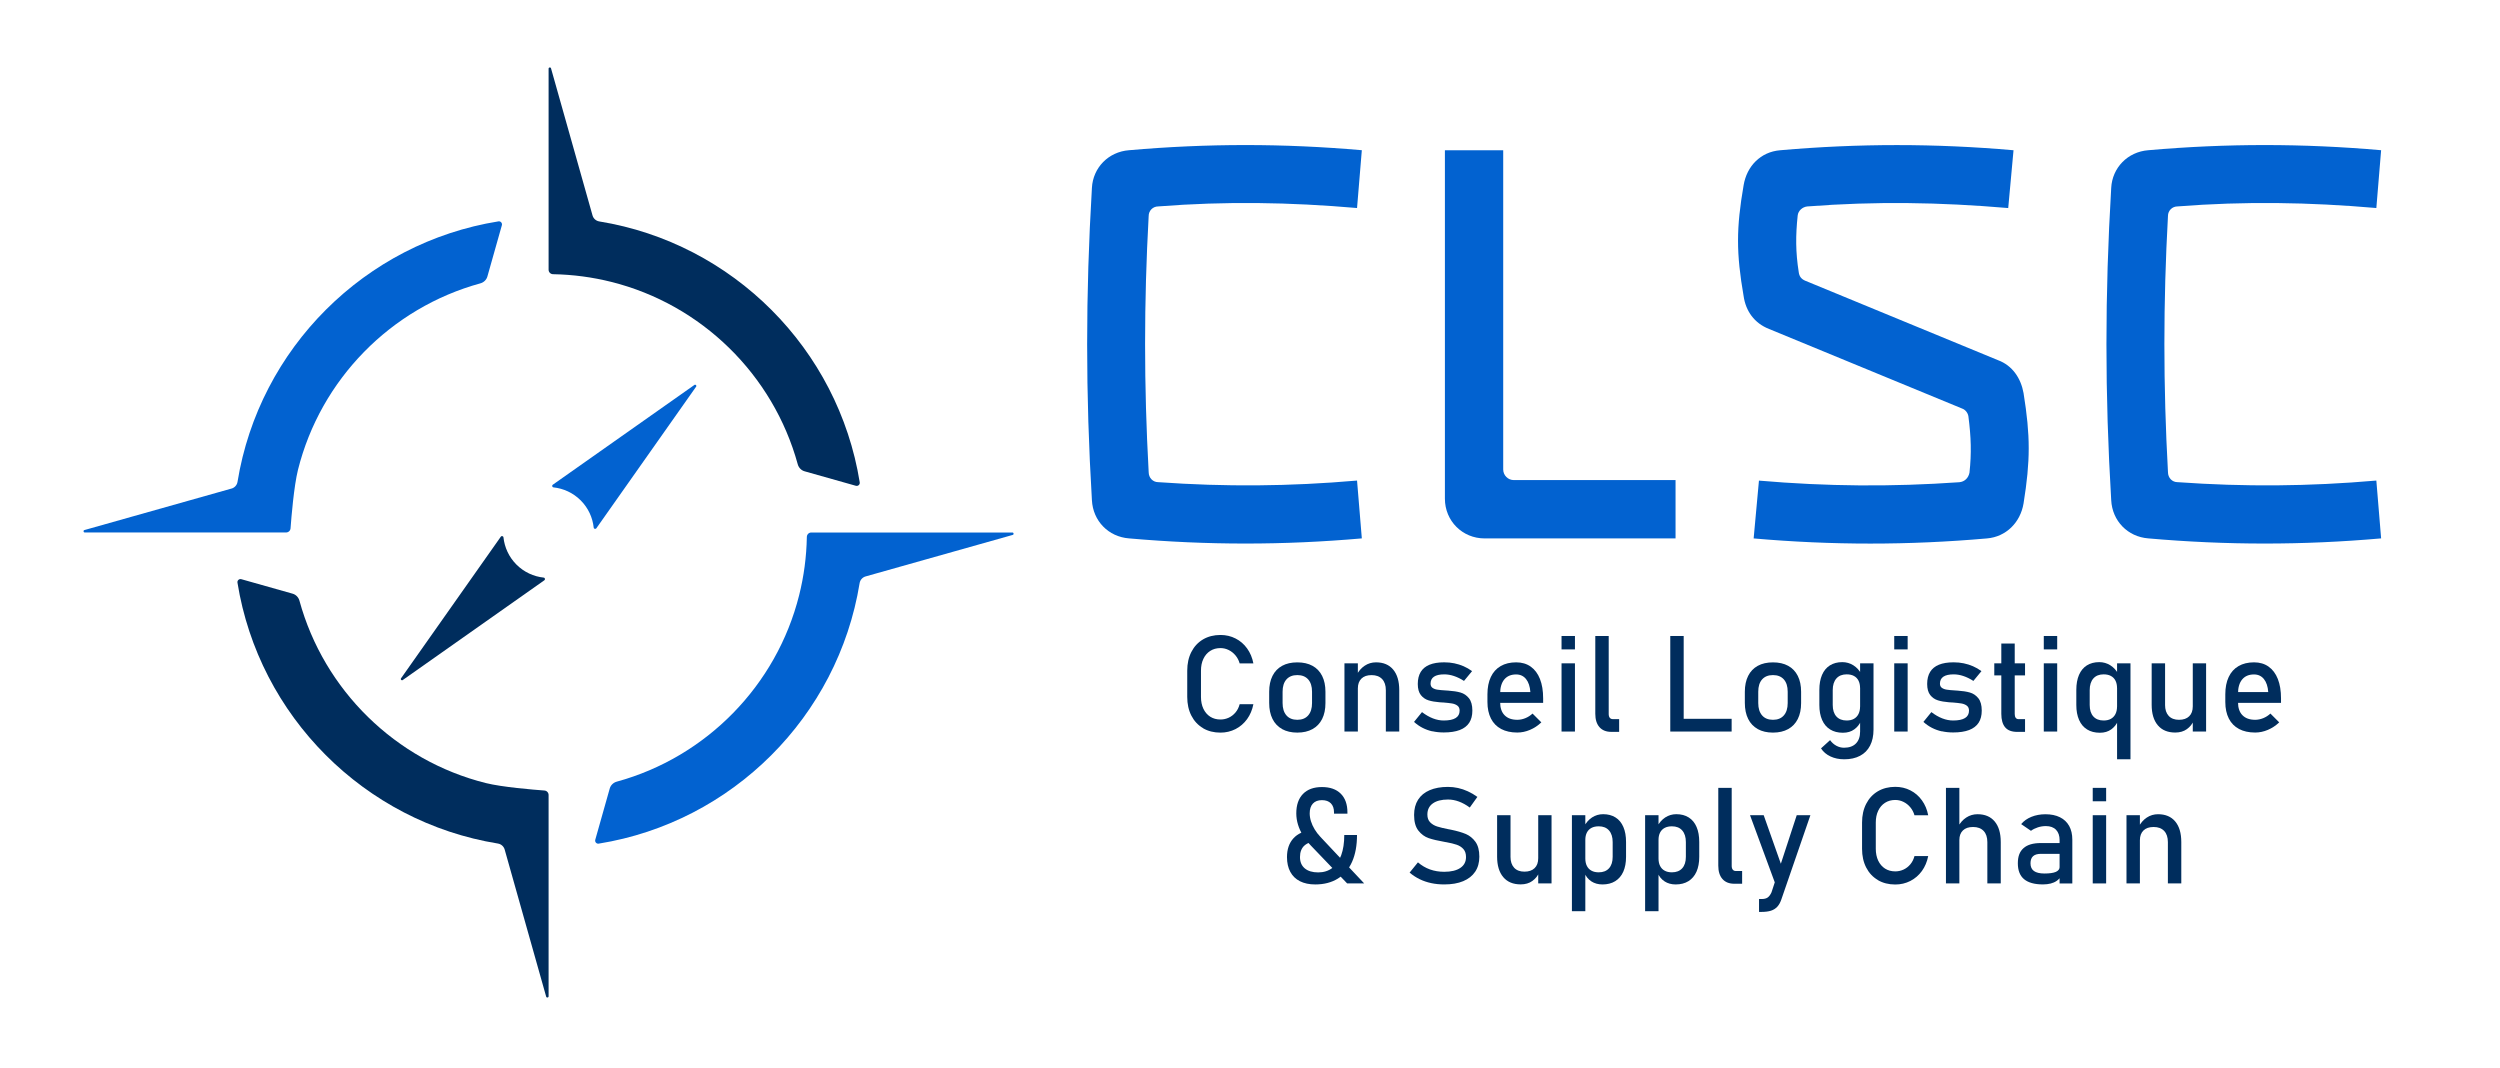 <?xml version="1.0" encoding="UTF-8"?> <svg xmlns="http://www.w3.org/2000/svg" id="_2_test" data-name="2 test" viewBox="0 0 857.6 366.4"><defs><style> .cls-1 { fill: #002d5d; } .cls-1, .cls-2 { stroke-width: 0px; } .cls-2 { fill: #0262d0; } </style></defs><path id="path611-9" class="cls-1" d="m203.26,73.91l-14.24-50.47c-.13-.48-.83-.38-.83.12v68.97c0,.84.68,1.52,1.52,1.53,6.88.12,13.57,1.03,19.99,2.64,30.98,7.75,55.54,31.85,63.96,62.57.32,1.16,1.21,2.09,2.37,2.41l17.56,4.96c.74.21,1.46-.42,1.33-1.18-7.36-45.8-43.57-82.06-89.34-89.5-1.11-.18-2.01-.97-2.32-2.05"></path><path id="path615-5" class="cls-1" d="m166.68,268.63c-30.98-7.75-55.54-31.85-63.96-62.57-.32-1.16-1.21-2.09-2.37-2.41l-17.56-4.96c-.74-.21-1.46.42-1.33,1.18,7.36,45.8,43.57,82.06,89.34,89.5,1.11.18,2.01.97,2.32,2.05l14.24,50.47c.13.48.83.38.83-.12v-69.05c0-.81-.62-1.48-1.42-1.54-3.84-.28-14.5-1.16-20.08-2.55"></path><path id="path619-2" class="cls-2" d="m79.43,167.59l-50.47,14.24c-.48.13-.38.83.12.83h69.05c.81,0,1.48-.62,1.54-1.42.28-3.84,1.16-14.5,2.55-20.08,7.75-30.98,31.85-55.54,62.57-63.96,1.16-.32,2.09-1.21,2.41-2.37l4.96-17.56c.21-.74-.42-1.46-1.18-1.33-45.8,7.36-82.06,43.57-89.5,89.34-.18,1.11-.97,2.01-2.05,2.32"></path><path id="path623-3" class="cls-2" d="m278.31,182.67c-.84,0-1.52.68-1.53,1.52-.12,6.88-1.03,13.57-2.64,19.99-7.75,30.98-31.85,55.54-62.57,63.96-1.16.32-2.09,1.21-2.41,2.37l-4.96,17.56c-.21.74.42,1.46,1.18,1.33,45.8-7.36,82.06-43.57,89.5-89.34.18-1.11.97-2.01,2.05-2.32l50.47-14.24c.48-.13.38-.83-.12-.83h-68.97Z"></path><path id="path627-9" class="cls-2" d="m204.58,181.21l34.22-48.57c.27-.39-.2-.87-.59-.59l-48.57,34.22c-.38.27-.24.87.23.92,3.41.37,6.72,1.85,9.33,4.46,2.61,2.61,4.09,5.92,4.46,9.33.05.47.65.61.92.23"></path><path id="path631-5" class="cls-1" d="m171.79,184.12l-34.22,48.57c-.28.39.2.87.59.59l48.57-34.22c.38-.27.24-.87-.23-.92-3.41-.37-6.72-1.85-9.33-4.46-2.61-2.61-4.09-5.92-4.46-9.33-.05-.47-.65-.61-.92-.23"></path><g><path class="cls-2" d="m467.16,184.69c-26.92,2.36-52.93,2.36-79.86,0-7.09-.55-12.37-6-12.73-13.1-2.18-36.56-2.18-70.4,0-107.14.36-6.91,5.64-12.37,12.73-12.92,26.92-2.36,52.93-2.36,79.86,0l-1.64,19.83c-23.1-2-45.11-2.36-68.21-.55-1.82,0-3.27,1.46-3.27,3.27-1.64,29.65-1.64,58.21,0,87.86,0,2,1.46,3.46,3.27,3.46,23.1,1.64,45.11,1.46,68.21-.55l1.64,19.83Z"></path><path class="cls-2" d="m515.66,51.54v109.51c0,2,1.64,3.64,3.64,3.64h55.48v20.01h-65.48c-7.64,0-13.64-6-13.64-13.64V51.54h20.01Z"></path><path class="cls-2" d="m688.89,71.37c-23.47-2-45.48-2.36-68.94-.55-1.64.18-3.09,1.46-3.27,3.09-.73,6.91-.73,12.55.36,19.46.18,1.46.91,2.36,2.18,2.91l66.21,27.29c4.91,1.82,7.82,6.18,8.73,11.28,2.36,14.73,2.36,23.1,0,37.84-1.09,6.55-6,11.46-12.55,12.01-26.92,2.36-53.12,2.36-80.04,0l1.82-19.83c23.28,2,45.48,2.18,68.76.55,1.82-.18,3.09-1.46,3.46-3.27.73-6.73.55-12.19-.36-19.28-.18-1.27-1.09-2.36-2.18-2.73l-66.21-27.29c-5.09-2-8-6.18-8.73-11.28-2.55-14.73-2.55-23.28,0-38.02,1.09-6.55,5.82-11.46,12.55-12.01,26.92-2.36,53.12-2.36,80.04,0l-1.82,19.83Z"></path><path class="cls-2" d="m816.82,184.69c-26.92,2.36-52.93,2.36-79.86,0-7.09-.55-12.37-6-12.73-13.1-2.18-36.56-2.18-70.4,0-107.14.36-6.91,5.64-12.37,12.73-12.92,26.92-2.36,52.93-2.36,79.86,0l-1.64,19.83c-23.1-2-45.11-2.36-68.21-.55-1.82,0-3.27,1.46-3.27,3.27-1.64,29.65-1.64,58.21,0,87.86,0,2,1.46,3.46,3.27,3.46,23.1,1.64,45.11,1.46,68.21-.55l1.64,19.83Z"></path></g><g><g><path class="cls-1" d="m412.69,249.78c-1.72-1.01-3.05-2.43-4-4.28-.95-1.85-1.42-3.99-1.42-6.43v-9c0-2.44.47-4.58,1.42-6.43.95-1.85,2.28-3.28,4-4.3,1.72-1.01,3.71-1.52,5.98-1.52,1.88,0,3.61.4,5.18,1.21,1.58.8,2.9,1.94,3.96,3.42,1.06,1.47,1.78,3.18,2.15,5.12h-4.71c-.29-1.02-.76-1.94-1.43-2.74-.67-.8-1.45-1.42-2.36-1.86-.9-.44-1.83-.65-2.79-.65-1.34,0-2.51.32-3.52.97-1.01.65-1.79,1.55-2.34,2.72-.56,1.16-.83,2.52-.83,4.07v9c0,1.53.28,2.89.83,4.06.56,1.17,1.34,2.08,2.34,2.72,1.01.64,2.18.96,3.52.96.98,0,1.91-.2,2.81-.61.89-.41,1.68-1.01,2.34-1.8.67-.8,1.15-1.74,1.43-2.84h4.71c-.38,1.94-1.1,3.65-2.16,5.12-1.07,1.47-2.39,2.61-3.97,3.42-1.58.8-3.3,1.21-5.16,1.21-2.27,0-4.26-.5-5.98-1.51Z"></path><path class="cls-1" d="m439.82,250.1c-1.44-.8-2.54-1.96-3.3-3.48-.76-1.53-1.14-3.36-1.14-5.51v-3.81c0-2.12.38-3.93,1.14-5.45.76-1.51,1.86-2.66,3.3-3.45,1.44-.79,3.18-1.18,5.21-1.18s3.76.39,5.21,1.18c1.44.79,2.54,1.94,3.3,3.45.76,1.51,1.14,3.33,1.14,5.45v3.88c0,2.13-.38,3.96-1.14,5.47-.76,1.51-1.86,2.66-3.3,3.46-1.44.8-3.18,1.2-5.21,1.2s-3.76-.4-5.21-1.2Zm8.94-4.69c.88-1.01,1.32-2.42,1.32-4.24v-3.88c0-1.82-.44-3.22-1.32-4.22-.88-.99-2.12-1.49-3.73-1.49s-2.85.5-3.73,1.49c-.88.99-1.32,2.4-1.32,4.22v3.88c0,1.82.44,3.23,1.32,4.24.88,1.01,2.12,1.51,3.73,1.51s2.85-.5,3.73-1.51Z"></path><path class="cls-1" d="m461.2,227.55h4.6v23.4h-4.6v-23.4Zm14.2,9.22c0-1.65-.43-2.93-1.28-3.83-.86-.9-2.06-1.35-3.61-1.35s-2.66.4-3.48,1.19c-.82.8-1.23,1.92-1.23,3.36l-.47-4.51c.72-1.41,1.66-2.5,2.83-3.27,1.16-.77,2.45-1.15,3.87-1.15,2.54,0,4.5.83,5.89,2.49,1.39,1.66,2.08,4.01,2.08,7.05v14.2h-4.6v-14.18Z"></path><path class="cls-1" d="m491.37,250.89c-1.21-.27-2.34-.68-3.39-1.22-1.05-.54-2.02-1.22-2.91-2.03l2.73-3.36c1.26.96,2.52,1.68,3.76,2.16,1.25.48,2.48.72,3.7.72,1.82,0,3.18-.28,4.09-.85.91-.56,1.36-1.41,1.36-2.54,0-.75-.25-1.32-.74-1.69-.5-.38-1.11-.63-1.85-.76-.74-.13-1.77-.24-3.11-.35-.12,0-.25,0-.38-.01s-.26-.02-.38-.03c-.06,0-.12,0-.18-.01-.06,0-.12-.01-.18-.01-1.52-.12-2.8-.34-3.85-.67-1.05-.32-1.93-.93-2.63-1.81-.7-.89-1.05-2.16-1.05-3.81s.34-3.03,1.01-4.13c.68-1.1,1.68-1.92,3.02-2.47,1.34-.55,3.01-.82,5.03-.82,1.22,0,2.38.11,3.48.34,1.1.23,2.16.56,3.17,1,1.01.44,1.98,1,2.91,1.68l-2.77,3.36c-1.17-.75-2.33-1.32-3.46-1.69-1.13-.38-2.24-.56-3.32-.56-1.56,0-2.73.27-3.52.8-.78.53-1.17,1.33-1.17,2.4,0,.63.22,1.1.66,1.42.44.32,1,.53,1.68.63.68.11,1.64.2,2.89.27.09.01.18.02.28.02s.2,0,.3.02h.14s.09,0,.14.02c1.64.11,3.03.32,4.18.65,1.15.33,2.11.98,2.9,1.96.78.98,1.17,2.39,1.17,4.24,0,1.68-.36,3.08-1.08,4.18-.72,1.1-1.81,1.94-3.26,2.49s-3.27.83-5.47.83c-1.38,0-2.68-.14-3.89-.41Z"></path><path class="cls-1" d="m514.96,250.07c-1.53-.81-2.7-2-3.5-3.57-.8-1.57-1.21-3.47-1.21-5.69v-2.64c0-2.31.39-4.29,1.16-5.93.77-1.64,1.9-2.89,3.37-3.74,1.47-.86,3.25-1.29,5.32-1.29,1.95,0,3.62.49,5,1.47,1.38.98,2.44,2.39,3.17,4.24.73,1.85,1.09,4.07,1.09,6.65v1.53h-15.78v-3.7h11.4c-.14-1.91-.63-3.39-1.48-4.45-.85-1.06-1.99-1.59-3.41-1.59-1.74,0-3.09.57-4.05,1.71-.95,1.14-1.43,2.76-1.43,4.85v2.98c0,1.94.51,3.43,1.53,4.46,1.02,1.04,2.47,1.56,4.35,1.56.93,0,1.86-.19,2.77-.56.92-.38,1.74-.9,2.46-1.58l3.02,3.02c-1.16,1.11-2.46,1.97-3.9,2.58-1.44.61-2.89.91-4.35.91-2.16,0-4.01-.41-5.54-1.22Z"></path><path class="cls-1" d="m535.67,218.17h4.6v4.6h-4.6v-4.6Zm0,9.38h4.6v23.4h-4.6v-23.4Z"></path><path class="cls-1" d="m551.85,244.91c0,.57.12,1.01.37,1.32.25.31.6.46,1.05.46h2.16v4.37h-2.7c-1.74,0-3.09-.54-4.05-1.62-.95-1.08-1.43-2.61-1.43-4.58v-26.69h4.6v26.74Z"></path><path class="cls-1" d="m572.97,218.17h4.6v32.78h-4.6v-32.78Zm2.3,28.41h18.75v4.37h-18.75v-4.37Z"></path><path class="cls-1" d="m602.99,250.1c-1.44-.8-2.54-1.96-3.3-3.48-.76-1.53-1.14-3.36-1.14-5.51v-3.81c0-2.12.38-3.93,1.14-5.45.76-1.51,1.86-2.66,3.3-3.45,1.44-.79,3.18-1.18,5.21-1.18s3.76.39,5.21,1.18c1.44.79,2.54,1.94,3.3,3.45.76,1.51,1.14,3.33,1.14,5.45v3.88c0,2.13-.38,3.96-1.14,5.47-.76,1.51-1.86,2.66-3.3,3.46-1.44.8-3.18,1.2-5.21,1.2s-3.76-.4-5.21-1.2Zm8.94-4.69c.88-1.01,1.32-2.42,1.32-4.24v-3.88c0-1.82-.44-3.22-1.32-4.22-.88-.99-2.12-1.49-3.73-1.49s-2.85.5-3.73,1.49c-.88.99-1.32,2.4-1.32,4.22v3.88c0,1.82.44,3.23,1.32,4.24.88,1.01,2.12,1.51,3.73,1.51s2.85-.5,3.73-1.51Z"></path><path class="cls-1" d="m627.82,250.24c-1.21-.74-2.13-1.83-2.76-3.26-.63-1.43-.95-3.14-.95-5.14v-5.16c0-2.01.31-3.74.92-5.16.62-1.43,1.51-2.51,2.69-3.26,1.18-.74,2.6-1.12,4.25-1.12,1.38,0,2.65.36,3.8,1.08,1.15.72,2.08,1.74,2.78,3.04l-.47,4.78c0-.99-.18-1.84-.54-2.55-.36-.71-.88-1.24-1.57-1.61-.68-.37-1.51-.55-2.49-.55-1.52,0-2.69.47-3.53,1.42-.83.95-1.25,2.28-1.25,3.99v5.1c0,1.7.42,3.01,1.25,3.93.83.92,2.01,1.39,3.53,1.39.98,0,1.81-.19,2.49-.57.68-.38,1.21-.94,1.57-1.66.36-.72.54-1.59.54-2.59l.32,4.94c-.47,1.16-1.23,2.13-2.29,2.91-1.06.78-2.36,1.17-3.91,1.17-1.71,0-3.17-.37-4.38-1.12Zm.09,9.24c-1.39-.65-2.47-1.57-3.23-2.76l3.11-2.82c.6.83,1.32,1.47,2.15,1.92.83.45,1.71.68,2.63.68,1.76,0,3.12-.48,4.08-1.45.96-.97,1.44-2.34,1.44-4.11v-23.38h4.6v22.7c0,2.15-.39,3.99-1.18,5.52-.79,1.53-1.93,2.7-3.44,3.49-1.5.8-3.31,1.2-5.43,1.2-1.76,0-3.33-.33-4.72-.98Z"></path><path class="cls-1" d="m649.8,218.17h4.6v4.6h-4.6v-4.6Zm0,9.38h4.6v23.4h-4.6v-23.4Z"></path><path class="cls-1" d="m666.11,250.89c-1.21-.27-2.34-.68-3.39-1.22-1.05-.54-2.02-1.22-2.91-2.03l2.73-3.36c1.26.96,2.52,1.68,3.76,2.16,1.25.48,2.48.72,3.7.72,1.82,0,3.18-.28,4.09-.85.91-.56,1.36-1.41,1.36-2.54,0-.75-.25-1.32-.74-1.69-.5-.38-1.11-.63-1.85-.76-.74-.13-1.77-.24-3.11-.35-.12,0-.25,0-.38-.01s-.26-.02-.38-.03c-.06,0-.12,0-.18-.01-.06,0-.12-.01-.18-.01-1.52-.12-2.8-.34-3.85-.67-1.05-.32-1.93-.93-2.63-1.81-.7-.89-1.05-2.16-1.05-3.81s.34-3.03,1.01-4.13c.68-1.1,1.68-1.92,3.02-2.47,1.34-.55,3.01-.82,5.03-.82,1.22,0,2.38.11,3.48.34,1.1.23,2.16.56,3.17,1,1.01.44,1.98,1,2.91,1.68l-2.77,3.36c-1.17-.75-2.33-1.32-3.46-1.69-1.13-.38-2.24-.56-3.32-.56-1.56,0-2.73.27-3.52.8-.78.53-1.17,1.33-1.17,2.4,0,.63.22,1.1.66,1.42.44.32,1,.53,1.68.63.68.11,1.64.2,2.89.27.09.01.18.02.28.02s.2,0,.3.02h.14s.09,0,.14.02c1.64.11,3.03.32,4.18.65,1.15.33,2.11.98,2.9,1.96.78.98,1.17,2.39,1.17,4.24,0,1.68-.36,3.08-1.08,4.18-.72,1.1-1.81,1.94-3.26,2.49s-3.27.83-5.47.83c-1.38,0-2.68-.14-3.89-.41Z"></path><path class="cls-1" d="m684.12,227.55h10.55v4.15h-10.55v-4.15Zm3.73,21.95c-.88-1.04-1.32-2.59-1.32-4.63v-24.12h4.6v24.17c0,.57.11,1.01.34,1.32.23.31.56.46.99.46h2.21v4.37h-2.66c-1.89,0-3.28-.52-4.16-1.57Z"></path><path class="cls-1" d="m701.1,218.17h4.6v4.6h-4.6v-4.6Zm0,9.38h4.6v23.4h-4.6v-23.4Z"></path><path class="cls-1" d="m715.97,250.24c-1.21-.74-2.13-1.83-2.76-3.26-.63-1.43-.95-3.14-.95-5.14v-5.16c0-2.01.31-3.74.92-5.16.62-1.43,1.51-2.51,2.69-3.26,1.18-.74,2.6-1.12,4.25-1.12,1.38,0,2.65.36,3.8,1.08,1.15.72,2.08,1.74,2.78,3.04l-.47,4.78c0-.99-.18-1.84-.54-2.55-.36-.71-.88-1.24-1.57-1.61-.68-.37-1.51-.55-2.49-.55-1.52,0-2.69.47-3.53,1.42-.83.95-1.25,2.28-1.25,3.99v5.1c0,1.7.42,3.01,1.25,3.93.83.92,2.01,1.39,3.53,1.39.98,0,1.81-.19,2.49-.57.68-.38,1.21-.94,1.57-1.66.36-.72.54-1.59.54-2.59l.32,4.94c-.47,1.16-1.23,2.13-2.29,2.91-1.06.78-2.36,1.17-3.91,1.17-1.71,0-3.17-.37-4.38-1.12Zm10.27-22.69h4.6v32.92h-4.6v-32.92Z"></path><path class="cls-1" d="m742.7,241.78c0,1.64.42,2.9,1.25,3.8.83.89,2.01,1.34,3.53,1.34s2.67-.4,3.49-1.2c.83-.8,1.24-1.93,1.24-3.4l.32,4.89c-.48,1.16-1.26,2.13-2.34,2.91-1.08.78-2.41,1.17-3.99,1.17-2.58,0-4.58-.83-5.98-2.49-1.4-1.66-2.11-4-2.11-7.02v-14.23h4.6v14.23Zm9.51-14.23h4.57v23.4h-4.57v-23.4Z"></path><path class="cls-1" d="m768.08,250.07c-1.53-.81-2.7-2-3.5-3.57-.8-1.57-1.21-3.47-1.21-5.69v-2.64c0-2.31.39-4.29,1.16-5.93.77-1.64,1.9-2.89,3.37-3.74,1.47-.86,3.25-1.29,5.32-1.29,1.95,0,3.62.49,5,1.47,1.38.98,2.44,2.39,3.17,4.24.73,1.85,1.09,4.07,1.09,6.65v1.53h-15.78v-3.7h11.4c-.14-1.91-.63-3.39-1.48-4.45-.85-1.06-1.99-1.59-3.41-1.59-1.74,0-3.09.57-4.05,1.71-.95,1.14-1.43,2.76-1.43,4.85v2.98c0,1.94.51,3.43,1.53,4.46,1.02,1.04,2.47,1.56,4.35,1.56.93,0,1.86-.19,2.77-.56.92-.38,1.74-.9,2.46-1.58l3.02,3.02c-1.16,1.11-2.46,1.97-3.9,2.58-1.44.61-2.89.91-4.35.91-2.16,0-4.01-.41-5.54-1.22Z"></path></g><g><path class="cls-1" d="m447.48,290.04c-1.02.93-1.53,2.25-1.53,3.95s.54,2.96,1.63,3.89c1.09.92,2.63,1.39,4.61,1.39,1.88,0,3.49-.5,4.83-1.51,1.34-1.01,2.37-2.47,3.07-4.39.7-1.92,1.05-4.23,1.05-6.93h4.37c0,3.58-.56,6.63-1.68,9.17-1.12,2.53-2.75,4.46-4.9,5.79-2.15,1.33-4.73,2-7.75,2-2.04,0-3.79-.37-5.24-1.1s-2.55-1.81-3.31-3.21c-.76-1.41-1.14-3.1-1.14-5.08,0-2.68.74-4.82,2.21-6.43,1.47-1.61,3.55-2.54,6.24-2.8l1.89,3.88c-1.88,0-3.33.47-4.35,1.4Zm2.16-.02c-1.05-1.1-1.95-2.24-2.68-3.43-.74-1.19-1.3-2.42-1.69-3.69-.39-1.27-.59-2.57-.59-3.89,0-2.87.77-5.09,2.3-6.66,1.53-1.57,3.7-2.36,6.49-2.36s4.93.75,6.46,2.27c1.52,1.51,2.29,3.65,2.29,6.41v.45h-4.6v-.45c0-1.34-.36-2.37-1.08-3.1-.72-.73-1.74-1.09-3.07-1.09s-2.37.39-3.1,1.18c-.73.79-1.09,1.91-1.09,3.35,0,.87.14,1.77.43,2.71.29.93.71,1.86,1.26,2.77.56.92,1.22,1.79,2.01,2.62l14.99,15.94h-5.84l-12.49-13.03Z"></path><path class="cls-1" d="m490.95,302.94c-1.41-.3-2.73-.75-3.96-1.35-1.22-.6-2.37-1.35-3.44-2.25l2.86-3.52c1.25,1.08,2.62,1.89,4.12,2.43,1.5.54,3.13.81,4.89.81,2.37,0,4.21-.44,5.52-1.32,1.31-.88,1.96-2.12,1.96-3.73v-.02c0-1.14-.3-2.05-.89-2.72-.59-.67-1.36-1.16-2.3-1.49-.94-.32-2.15-.62-3.64-.89-.05-.01-.09-.02-.15-.02s-.1,0-.15-.02l-.34-.07c-2.19-.38-3.98-.8-5.35-1.27-1.37-.47-2.55-1.34-3.53-2.59-.98-1.26-1.46-3.04-1.46-5.35v-.02c0-2.03.45-3.76,1.36-5.2.91-1.44,2.23-2.53,3.98-3.28,1.74-.75,3.84-1.13,6.29-1.13,1.17,0,2.32.13,3.46.38s2.25.63,3.36,1.14c1.1.5,2.19,1.14,3.26,1.91l-2.61,3.65c-1.25-.92-2.49-1.6-3.73-2.06-1.24-.46-2.48-.69-3.73-.69-2.24,0-3.98.45-5.22,1.34-1.24.89-1.86,2.16-1.86,3.8v.02c0,1.13.32,2.01.96,2.66.64.65,1.43,1.12,2.39,1.43.95.31,2.28.63,3.98.96.06.02.12.03.17.03s.11.02.17.03c.07.02.16.03.25.05.09.02.17.03.25.05,1.98.41,3.64.89,4.97,1.44,1.33.56,2.44,1.45,3.34,2.69.89,1.24,1.34,2.93,1.34,5.08v.05c0,2-.47,3.71-1.42,5.13-.95,1.42-2.32,2.5-4.11,3.25s-3.96,1.12-6.5,1.12c-1.58,0-3.07-.15-4.49-.45Z"></path><path class="cls-1" d="m518.16,293.87c0,1.64.42,2.9,1.25,3.8.83.89,2.01,1.34,3.53,1.34s2.67-.4,3.49-1.2c.83-.8,1.24-1.93,1.24-3.4l.32,4.89c-.48,1.16-1.26,2.13-2.34,2.91-1.08.78-2.41,1.17-3.99,1.17-2.58,0-4.58-.83-5.98-2.49-1.4-1.66-2.11-4-2.11-7.02v-14.23h4.6v14.23Zm9.51-14.23h4.57v23.4h-4.57v-23.4Z"></path><path class="cls-1" d="m539.23,279.65h4.6v32.92h-4.6v-32.92Zm6.67,22.69c-1.08-.7-1.88-1.69-2.39-2.96l.32-4.89c0,1.01.18,1.86.54,2.57.36.71.88,1.25,1.57,1.62.68.38,1.51.56,2.49.56,1.52,0,2.69-.46,3.53-1.39.83-.92,1.25-2.23,1.25-3.91v-5.07c0-1.71-.42-3.04-1.25-3.99-.83-.95-2.01-1.42-3.53-1.42-.98,0-1.81.18-2.49.54-.68.36-1.21.89-1.57,1.59-.36.7-.54,1.54-.54,2.51l-.47-4.51c.71-1.37,1.63-2.42,2.77-3.17,1.14-.74,2.41-1.12,3.81-1.12,1.65,0,3.07.37,4.25,1.12,1.18.74,2.08,1.83,2.69,3.26.62,1.43.92,3.15.92,5.16v5.1c0,1.98-.32,3.68-.95,5.1-.63,1.41-1.56,2.49-2.77,3.24s-2.67,1.12-4.37,1.12c-1.46,0-2.73-.35-3.81-1.05Z"></path><path class="cls-1" d="m564.34,279.65h4.6v32.92h-4.6v-32.92Zm6.67,22.69c-1.08-.7-1.88-1.69-2.39-2.96l.32-4.89c0,1.01.18,1.86.54,2.57.36.71.88,1.25,1.57,1.62.68.38,1.51.56,2.49.56,1.52,0,2.69-.46,3.53-1.39.83-.92,1.25-2.23,1.25-3.91v-5.07c0-1.71-.42-3.04-1.25-3.99-.83-.95-2.01-1.42-3.53-1.42-.98,0-1.81.18-2.49.54-.68.36-1.21.89-1.57,1.59-.36.7-.54,1.54-.54,2.51l-.47-4.51c.71-1.37,1.63-2.42,2.77-3.17,1.14-.74,2.41-1.12,3.81-1.12,1.65,0,3.07.37,4.25,1.12,1.18.74,2.08,1.83,2.69,3.26.62,1.43.92,3.15.92,5.16v5.1c0,1.98-.32,3.68-.95,5.1-.63,1.41-1.56,2.49-2.77,3.24s-2.67,1.12-4.37,1.12c-1.46,0-2.73-.35-3.81-1.05Z"></path><path class="cls-1" d="m594.04,297.01c0,.57.12,1.01.37,1.32.25.31.6.46,1.05.46h2.16v4.37h-2.7c-1.74,0-3.09-.54-4.05-1.62-.95-1.08-1.43-2.61-1.43-4.58v-26.69h4.6v26.74Z"></path><path class="cls-1" d="m600.33,279.65h4.69l7.19,20.34-2.55,4.98-9.33-25.32Zm20.71,0l-9.96,28.88c-.36,1.07-.83,1.91-1.42,2.54-.59.62-1.31,1.07-2.16,1.34-.86.27-1.91.41-3.16.41h-.92v-4.42h.92c.86,0,1.54-.17,2.04-.52.5-.35.94-.94,1.32-1.78l8.65-26.45h4.69Z"></path><path class="cls-1" d="m644.18,301.88c-1.72-1.01-3.05-2.43-4-4.28-.95-1.85-1.42-3.99-1.42-6.43v-9c0-2.44.47-4.58,1.42-6.43.95-1.85,2.28-3.28,4-4.3,1.72-1.01,3.71-1.52,5.98-1.52,1.88,0,3.61.4,5.18,1.21,1.58.8,2.9,1.94,3.96,3.42,1.06,1.47,1.78,3.18,2.15,5.12h-4.71c-.29-1.02-.76-1.94-1.43-2.74-.67-.8-1.45-1.42-2.36-1.86-.9-.44-1.83-.65-2.79-.65-1.34,0-2.51.32-3.52.97-1.01.65-1.79,1.55-2.34,2.72-.56,1.16-.83,2.52-.83,4.07v9c0,1.53.28,2.89.83,4.06.56,1.17,1.34,2.08,2.34,2.72,1.01.64,2.18.96,3.52.96.98,0,1.91-.2,2.81-.61.89-.41,1.68-1.01,2.34-1.8.67-.8,1.15-1.74,1.43-2.84h4.71c-.38,1.94-1.1,3.65-2.16,5.12-1.07,1.47-2.39,2.61-3.97,3.42-1.58.8-3.3,1.21-5.16,1.21-2.27,0-4.26-.5-5.98-1.51Z"></path><path class="cls-1" d="m667.54,270.27h4.6v32.78h-4.6v-32.78Zm14.2,18.6c0-1.65-.43-2.93-1.28-3.83-.86-.9-2.06-1.35-3.61-1.35s-2.66.39-3.48,1.17c-.82.78-1.23,1.89-1.23,3.31l-.47-4.51c.72-1.38,1.66-2.45,2.83-3.21,1.16-.76,2.45-1.14,3.87-1.14,2.54,0,4.5.83,5.89,2.49,1.39,1.66,2.08,4.01,2.08,7.05v14.2h-4.6v-14.18Z"></path><path class="cls-1" d="m694.34,301.6c-1.43-1.2-2.14-3.01-2.14-5.45s.65-4.05,1.96-5.21c1.31-1.16,3.28-1.74,5.93-1.74h6.65l.32,3.7h-6.94c-1.2,0-2.1.27-2.69.8-.59.53-.89,1.35-.89,2.45,0,1.19.39,2.07,1.18,2.64.79.57,1.99.86,3.59.86,1.76,0,3.07-.19,3.93-.56.86-.38,1.3-.96,1.3-1.76l.47,3.29c-.41.63-.91,1.15-1.5,1.56-.59.41-1.28.71-2.06.91-.78.2-1.66.3-2.64.3-2.88,0-5.04-.6-6.47-1.79Zm12.19-13.38c0-1.53-.41-2.72-1.23-3.57-.82-.85-1.98-1.27-3.48-1.27-.93,0-1.84.14-2.74.43-.89.29-1.69.68-2.38,1.19l-3.36-2.3c.89-1.07,2.05-1.9,3.5-2.49,1.45-.59,3.06-.89,4.83-.89,1.94,0,3.6.34,4.98,1.03,1.38.68,2.43,1.68,3.16,2.98.72,1.3,1.08,2.87,1.08,4.7v15.04h-4.37v-14.84Z"></path><path class="cls-1" d="m717.89,270.27h4.6v4.6h-4.6v-4.6Zm0,9.38h4.6v23.4h-4.6v-23.4Z"></path><path class="cls-1" d="m729.47,279.65h4.6v23.4h-4.6v-23.4Zm14.2,9.22c0-1.65-.43-2.93-1.28-3.83-.86-.9-2.06-1.35-3.61-1.35s-2.66.4-3.48,1.19c-.82.8-1.23,1.92-1.23,3.36l-.47-4.51c.72-1.41,1.66-2.5,2.83-3.27,1.16-.77,2.45-1.15,3.87-1.15,2.54,0,4.5.83,5.89,2.49,1.39,1.66,2.08,4.01,2.08,7.05v14.2h-4.6v-14.18Z"></path></g></g></svg> 